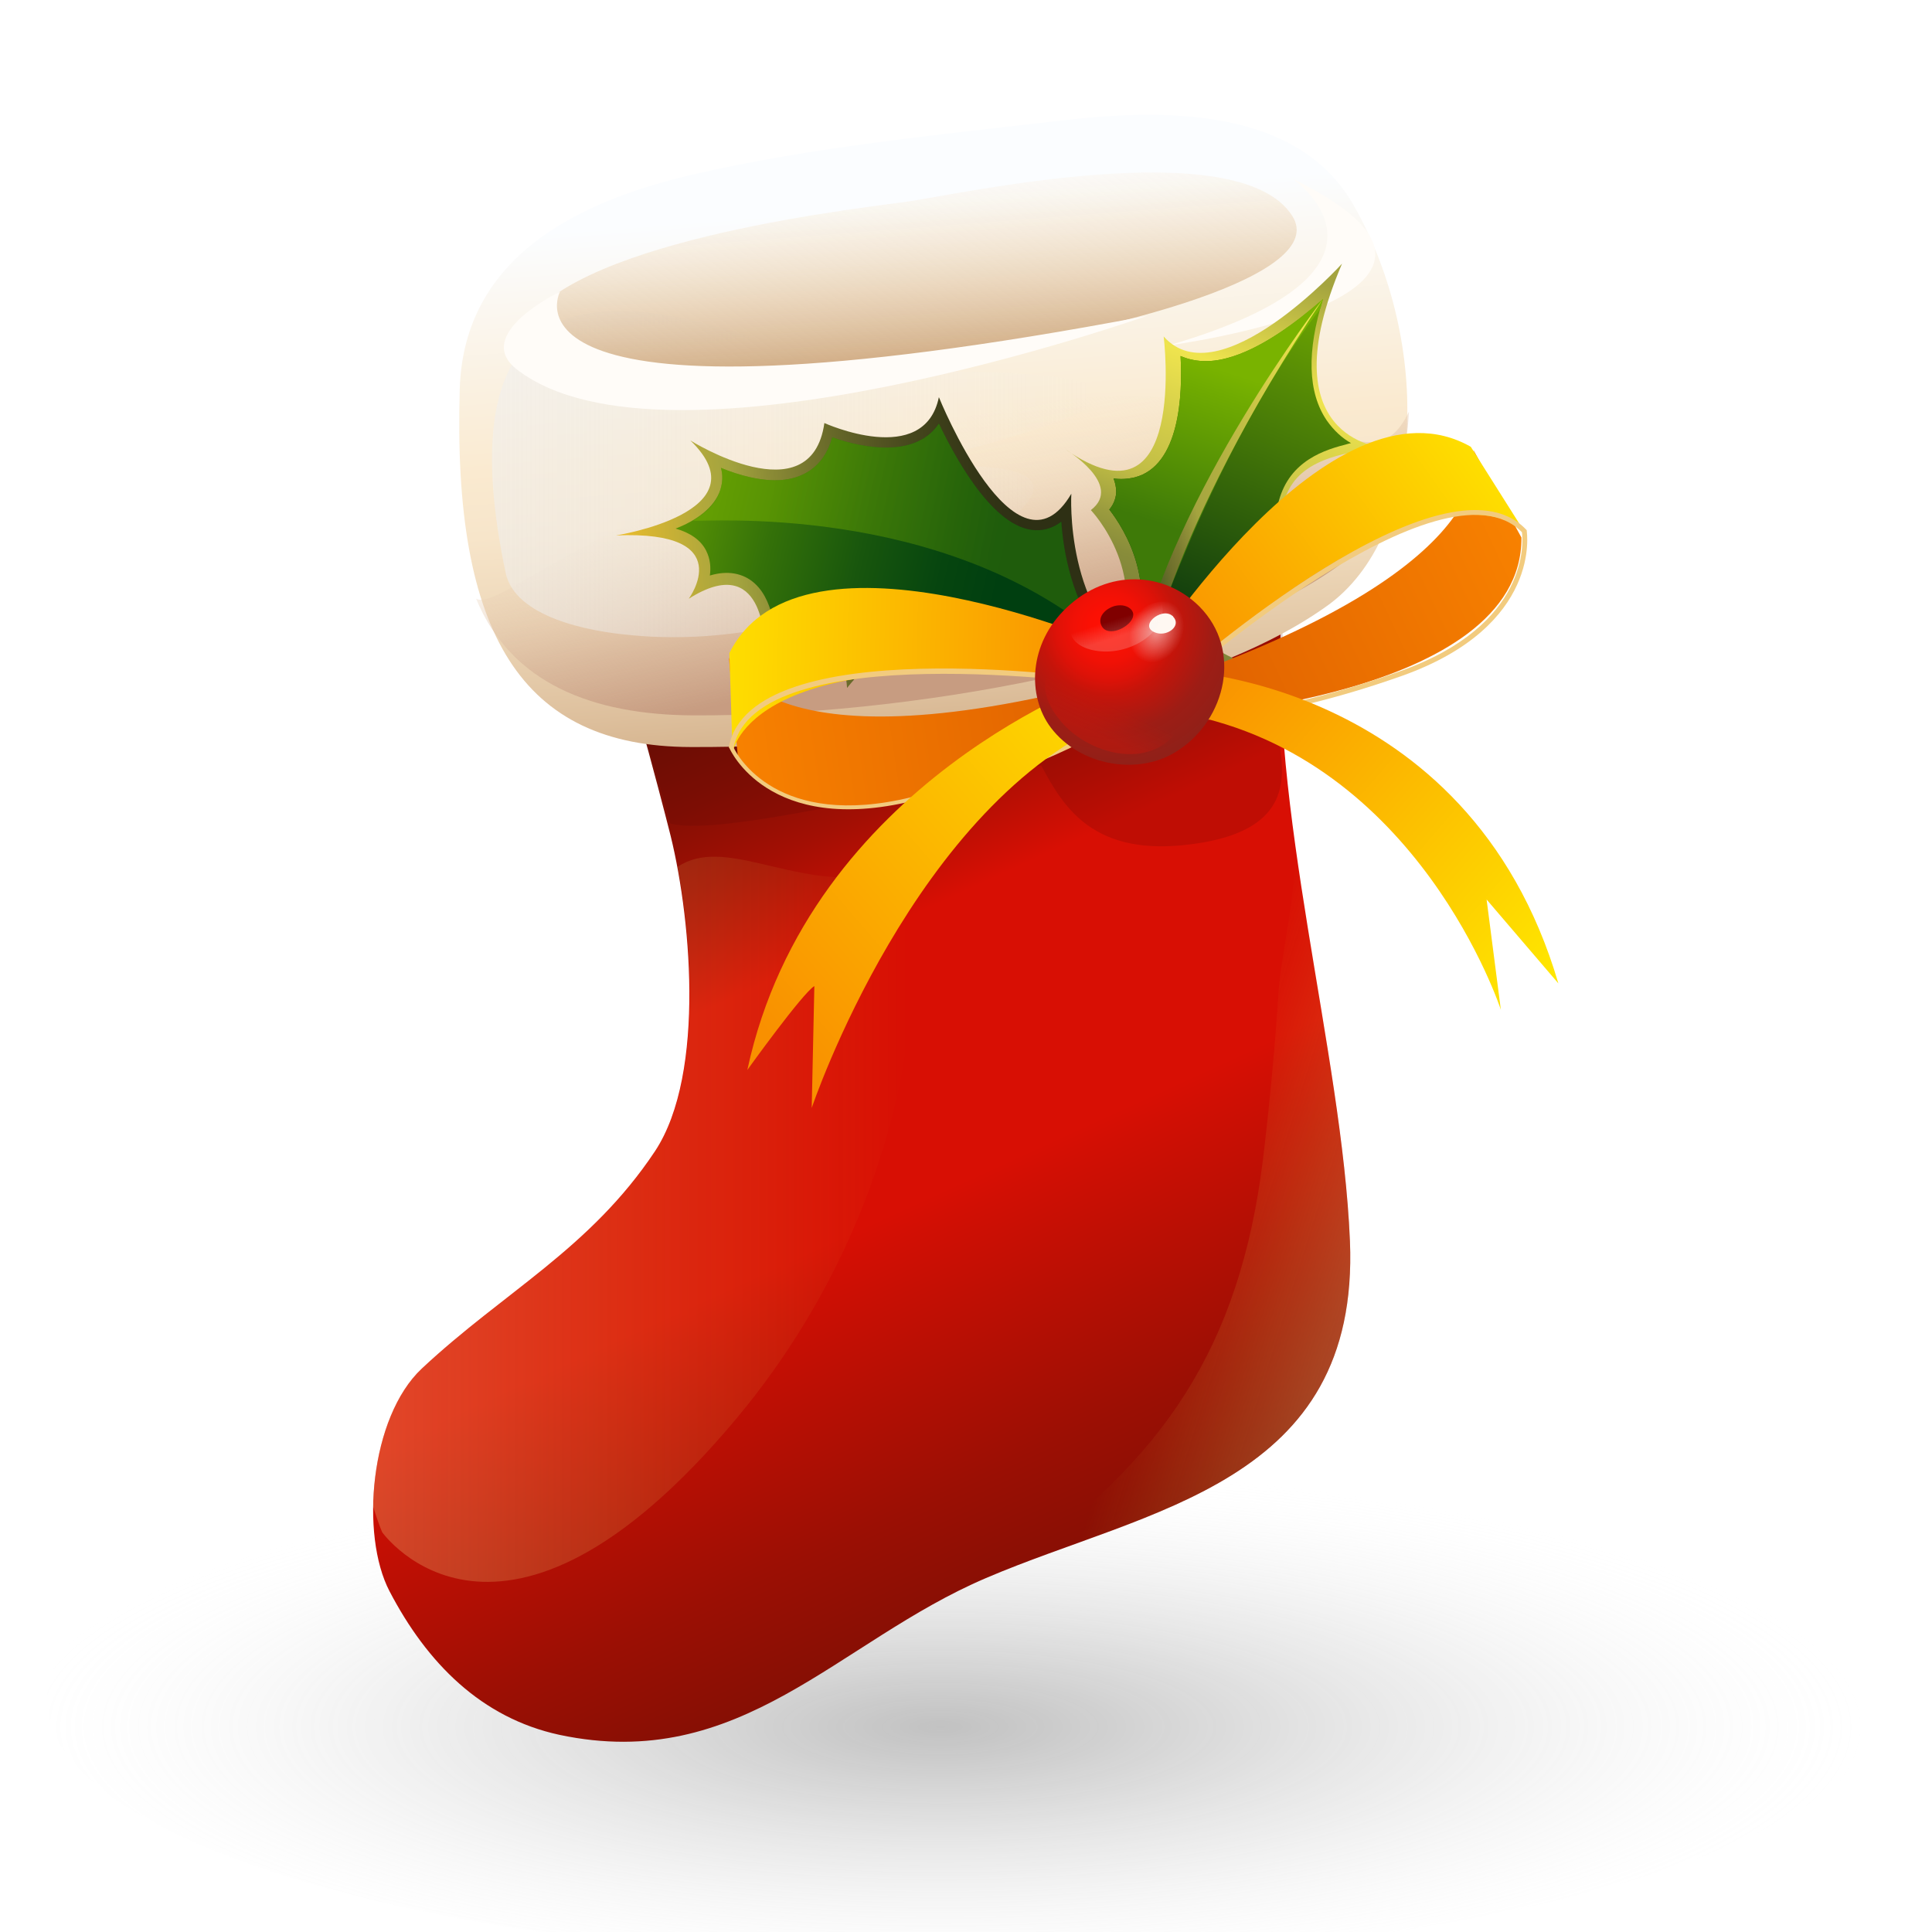 <?xml version="1.0" encoding="UTF-8" standalone="no"?>
<!-- Generator: Adobe Illustrator 18.0.0, SVG Export Plug-In . SVG Version: 6.00 Build 0)  -->

<svg
   xmlns:dc="http://purl.org/dc/elements/1.1/"
   xmlns:cc="http://creativecommons.org/ns#"
   xmlns:rdf="http://www.w3.org/1999/02/22-rdf-syntax-ns#"
   xmlns:svg="http://www.w3.org/2000/svg"
   xmlns="http://www.w3.org/2000/svg"
   xmlns:sodipodi="http://sodipodi.sourceforge.net/DTD/sodipodi-0.dtd"
   xmlns:inkscape="http://www.inkscape.org/namespaces/inkscape"
   version="1.0"
   id="Layer_1"
   x="0px"
   y="0px"
   viewBox="0 0 480 480"
   enable-background="new 0 0 640 480"
   xml:space="preserve"
   inkscape:version="0.91 r13725"
   sodipodi:docname="xmas_socks1.svg"
   width="480"
   height="480"><defs
     id="defs345" /><sodipodi:namedview
     pagecolor="#ffffff"
     bordercolor="#666666"
     borderopacity="1"
     objecttolerance="10"
     gridtolerance="10"
     guidetolerance="10"
     inkscape:pageopacity="0"
     inkscape:pageshadow="2"
     inkscape:window-width="640"
     inkscape:window-height="480"
     id="namedview343"
     showgrid="false"
     inkscape:zoom="1.5875"
     inkscape:cx="242.51969"
     inkscape:cy="240"
     inkscape:current-layer="Layer_1" /><g
     id="g3"
     transform="matrix(1.311,0,0,1.311,-179.572,-56.676)"><radialGradient
       id="SVGID_1_"
       cx="-16105.921"
       cy="-49854.812"
       r="2136.763"
       gradientTransform="matrix(0.082,0,0,0.023,1635.854,1517.153)"
       gradientUnits="userSpaceOnUse"><stop
         offset="0"
         style="stop-color:#666666"
         id="stop6" /><stop
         offset="0.132"
         style="stop-color:#6D6D6D;stop-opacity:0.868"
         id="stop8" /><stop
         offset="0.325"
         style="stop-color:#818181;stop-opacity:0.675"
         id="stop10" /><stop
         offset="0.554"
         style="stop-color:#A1A1A1;stop-opacity:0.446"
         id="stop12" /><stop
         offset="0.811"
         style="stop-color:#CDCDCD;stop-opacity:0.189"
         id="stop14" /><stop
         offset="1"
         style="stop-color:#F2F2F2;stop-opacity:0"
         id="stop16" /></radialGradient><path
       d="m 494.1,365.5 c 0,-27.4 -78,-49.5 -174.1,-49.5 -96.1,0 -174.1,22.1 -174.1,49.5 0,27.3 78,49.5 174.1,49.5 96.1,0 174.1,-22.2 174.1,-49.5 z"
       id="path18"
       inkscape:connector-curvature="0"
       style="opacity:0.4;fill:url(#SVGID_1_)" /><g
       id="g20"><g
         id="g22"><g
           id="g24"><g
             id="g26"><linearGradient
               id="SVGID_2_"
               gradientUnits="userSpaceOnUse"
               x1="250.377"
               y1="150.298"
               x2="339.824"
               y2="345.272"><stop
                 offset="0.124"
                 style="stop-color:#6A0F04"
                 id="stop29" /><stop
                 offset="0.166"
                 style="stop-color:#710F04"
                 id="stop31" /><stop
                 offset="0.227"
                 style="stop-color:#840F04"
                 id="stop33" /><stop
                 offset="0.299"
                 style="stop-color:#A30F04"
                 id="stop35" /><stop
                 offset="0.379"
                 style="stop-color:#CE0F04"
                 id="stop37" /><stop
                 offset="0.397"
                 style="stop-color:#D80F04"
                 id="stop39" /><stop
                 offset="0.629"
                 style="stop-color:#D80F04"
                 id="stop41" /><stop
                 offset="0.654"
                 style="stop-color:#D10F04"
                 id="stop43" /><stop
                 offset="0.873"
                 style="stop-color:#9B0F04"
                 id="stop45" /><stop
                 offset="0.979"
                 style="stop-color:#860F04"
                 id="stop47" /></linearGradient><path
               d="m 250.9,158.5 c 2,-0.3 12.1,38.9 12.8,41.7 4.1,15.5 7.2,46.4 -2.6,61.2 -12.3,18.5 -28.6,26.6 -44.2,41.2 -9.8,9.2 -11.7,31.5 -6.1,42.2 7.1,13.6 17.4,24 32.2,27.2 34.4,7.3 52.7,-17.7 80.8,-29.7 30.8,-13.2 70.9,-17.8 69,-63.9 -1.5,-35.8 -15.5,-82.5 -12.9,-120 0.2,-2.4 -2.7,-18.1 -7.3,-17.4 0,-0.1 -121.7,17.5 -121.7,17.5 z"
               id="path49"
               inkscape:connector-curvature="0"
               style="fill:url(#SVGID_2_)" /></g><linearGradient
             id="SVGID_3_"
             gradientUnits="userSpaceOnUse"
             x1="207.695"
             y1="274.337"
             x2="309.72"
             y2="274.337"><stop
               offset="5.154640e-03"
               style="stop-color:#FADD8C;stop-opacity:0.9"
               id="stop52" /><stop
               offset="0.181"
               style="stop-color:#F9DE86;stop-opacity:0.74"
               id="stop54" /><stop
               offset="0.421"
               style="stop-color:#F7E274;stop-opacity:0.521"
               id="stop56" /><stop
               offset="0.698"
               style="stop-color:#F4E758;stop-opacity:0.27"
               id="stop58" /><stop
               offset="0.995"
               style="stop-color:#EFEF31;stop-opacity:0"
               id="stop60" /></linearGradient><path
             d="m 302.1,209.2 c -15.1,2.2 -27.9,-7.6 -36.7,-1.7 3.1,16.5 4.2,41.2 -4.3,53.9 -12.3,18.5 -28.6,26.6 -44.2,41.2 -6.1,5.7 -9.1,16.4 -9.2,26.2 0.7,2.2 1.3,3.9 1.7,4.8 0,0 22.5,31.8 67.1,-21.5 39.1,-46.7 37.9,-104.7 25.6,-102.9 z"
             id="path62"
             inkscape:connector-curvature="0"
             style="opacity:0.3;fill:url(#SVGID_3_)" /><linearGradient
             id="SVGID_4_"
             gradientUnits="userSpaceOnUse"
             x1="416.823"
             y1="288.737"
             x2="361.343"
             y2="271.3"><stop
               offset="0"
               style="stop-color:#EFEFA2;stop-opacity:0.4"
               id="stop65" /><stop
               offset="0.154"
               style="stop-color:#EFEF9C;stop-opacity:0.338"
               id="stop67" /><stop
               offset="0.364"
               style="stop-color:#EFEF8A;stop-opacity:0.254"
               id="stop69" /><stop
               offset="0.607"
               style="stop-color:#EFEF6E;stop-opacity:0.156"
               id="stop71" /><stop
               offset="0.871"
               style="stop-color:#EFEF46;stop-opacity:4.979223e-02"
               id="stop73" /><stop
               offset="0.995"
               style="stop-color:#EFEF31;stop-opacity:0"
               id="stop75" /></linearGradient><path
             d="M 392.8,278.4 C 391.8,255 385.5,227 382,199.9 l -0.5,-1.2 c 2.8,6.9 -1.7,24.5 -2.2,32.1 -0.7,10.8 -1.7,21.5 -3,32.3 -4.4,35.3 -18.7,56.8 -47.8,76.9 0,0 0.2,0.1 0.4,0.3 30,-11.9 65.7,-18.4 63.9,-61.9 z"
             id="path77"
             inkscape:connector-curvature="0"
             style="fill:url(#SVGID_4_)" /><path
             d="m 380.6,175.8 c 0,-3.3 -0.9,-14.1 -0.6,-17.4 0.2,-2.4 -2.7,-18.1 -7.3,-17.4 0,0 -54.2,7.8 -90.3,13 -10.5,1.8 -20.9,3.6 -30.9,5.3 2.1,3.8 9.6,29.1 12.5,40 9.5,2.5 44.8,-6.6 70.3,-11 4.3,8.1 10,17.4 28.6,14.9 22.8,-3 16.6,-17 15.2,-25.7 0.9,-0.6 1.7,-1.1 2.5,-1.7 z"
             id="path79"
             inkscape:connector-curvature="0"
             style="opacity:0.2;fill:#5b0505" /></g><linearGradient
           id="SVGID_5_"
           gradientUnits="userSpaceOnUse"
           x1="310.544"
           y1="81.876"
           x2="318.904"
           y2="189.514"><stop
             offset="0"
             style="stop-color:#FBFDFF"
             id="stop82" /><stop
             offset="0.41"
             style="stop-color:#FAEAD0"
             id="stop84" /><stop
             offset="0.525"
             style="stop-color:#F7E5CA"
             id="stop86" /><stop
             offset="0.682"
             style="stop-color:#EDD7B8"
             id="stop88" /><stop
             offset="0.861"
             style="stop-color:#DDBF9C"
             id="stop90" /><stop
             offset="0.995"
             style="stop-color:#CFAA82"
             id="stop92" /></linearGradient><path
           d="M 393.6,82.3 C 383,63.4 357.4,63.8 337.9,66.1 c -23.2,2.7 -47.1,5 -69.6,10.2 -21.5,5 -43.4,15.4 -44.2,40.6 -1.4,46.7 11.8,67.8 43.7,67.9 39.8,0.2 94.1,-7.7 120.6,-26.7 18.7,-13.3 20,-49.6 5.2,-75.8 z"
           id="path94"
           inkscape:connector-curvature="0"
           style="fill:url(#SVGID_5_)" /><linearGradient
           id="SVGID_6_"
           gradientUnits="userSpaceOnUse"
           x1="312.109"
           y1="123.094"
           x2="321.872"
           y2="167.027"><stop
             offset="1.546390e-02"
             style="stop-color:#FAEAD0;stop-opacity:0"
             id="stop97" /><stop
             offset="5.983695e-02"
             style="stop-color:#F7E6CC;stop-opacity:4.603410e-02"
             id="stop99" /><stop
             offset="0.679"
             style="stop-color:#D5B196;stop-opacity:0.688"
             id="stop101" /><stop
             offset="0.979"
             style="stop-color:#C79C81"
             id="stop103" /></linearGradient><path
           d="m 404,121.2 c -8.4,17.6 -20.1,-11.4 -79.3,-0.2 -70.4,13.3 -92.4,38.4 -97.5,35.7 6.6,16 22,22 41.1,22.1 39.8,0.2 95.6,-9.3 122.1,-28.2 9.2,-6.6 12.7,-15.7 13.6,-29.4 z"
           id="path105"
           inkscape:connector-curvature="0"
           style="fill:url(#SVGID_6_)" /><linearGradient
           id="SVGID_7_"
           gradientUnits="userSpaceOnUse"
           x1="230.219"
           y1="126.856"
           x2="345.589"
           y2="126.856"
           gradientTransform="matrix(1,0,0,0.865,0,23.426)"><stop
             offset="0"
             style="stop-color:#EFEFEF;stop-opacity:0.8"
             id="stop108" /><stop
             offset="1"
             style="stop-color:#EFEFEF;stop-opacity:0"
             id="stop110" /></linearGradient><path
           d="m 309.4,131.1 c 83.9,-20.1 -4.1,-17.4 -7.1,-17.3 -13,0.4 -86.7,-43.9 -69.5,38 1.8,8.4 15.7,11.1 23.8,11.8 18.3,1.8 38.4,-2.8 55.2,-11.7 54.8,-28.9 -16.4,-17.4 -2.4,-20.8 z"
           id="path112"
           inkscape:connector-curvature="0"
           style="opacity:0.7;fill:url(#SVGID_7_)" /><linearGradient
           id="SVGID_8_"
           gradientUnits="userSpaceOnUse"
           x1="307.315"
           y1="79.282"
           x2="309.884"
           y2="112.366"><stop
             offset="5.207490e-03"
             style="stop-color:#FAEAD0;stop-opacity:0.2"
             id="stop115" /><stop
             offset="0.995"
             style="stop-color:#CFAA82"
             id="stop117" /></linearGradient><path
           d="m 381.9,84.2 c 13.7,21.9 -152.5,42.7 -146.9,23.5 5.1,-17.5 58.1,-24.2 73.5,-26.2 9.6,-1.3 63.3,-13.4 73.4,2.7 z"
           id="path119"
           inkscape:connector-curvature="0"
           style="fill:url(#SVGID_8_)" /><path
           d="m 243.1,98.5 c 0,0 -15.3,28.6 111.2,4.6 0,0 -90.8,32.1 -119.3,10.2 -8.8,-6.7 8.1,-14.8 8.1,-14.8 z"
           id="path121"
           inkscape:connector-curvature="0"
           style="fill:#fffcf8" /><path
           d="m 381.9,77.1 c 0,0 25.5,17.3 -23.5,31.6 0,0 69.4,-9.2 23.5,-31.6 z"
           id="path123"
           inkscape:connector-curvature="0"
           style="fill:#fffcf8" /></g><g
         id="g125"><linearGradient
           id="SVGID_9_"
           gradientUnits="userSpaceOnUse"
           x1="-310.612"
           y1="1425.071"
           x2="-212.676"
           y2="1425.071"
           gradientTransform="matrix(-0.997,0.08,0.08,0.997,-72.175,-1250.676)"><stop
             offset="0.211"
             style="stop-color:#2E3014"
             id="stop128" /><stop
             offset="0.295"
             style="stop-color:#343616"
             id="stop130" /><stop
             offset="0.41"
             style="stop-color:#46471D"
             id="stop132" /><stop
             offset="0.542"
             style="stop-color:#626327"
             id="stop134" /><stop
             offset="0.685"
             style="stop-color:#8A8A35"
             id="stop136" /><stop
             offset="0.768"
             style="stop-color:#A4A43F"
             id="stop138" /><stop
             offset="0.829"
             style="stop-color:#B3A93B"
             id="stop140" /><stop
             offset="0.945"
             style="stop-color:#DBB731"
             id="stop142" /><stop
             offset="1"
             style="stop-color:#F0BE2C"
             id="stop144" /></linearGradient><path
           d="m 351.7,174.3 c -1.1,-0.4 -25.3,-17.5 -30.8,-6.2 0,0 -8.1,-13.5 -23.4,5.5 0,0 -1.3,-22.1 -15.7,-8.6 0,0 0,-17.4 -14.3,-8.3 0,0 9.6,-13 -13.8,-12 0,0 28.2,-4.4 14.1,-18 0,0 22.9,14.4 25.4,-3.3 0,0 18.9,8.6 21.7,-4.9 0,0 14.6,36.2 25.1,18.3 0,0 -1.4,23.1 14,32.2 l -2.3,5.3 z"
           id="path146"
           inkscape:connector-curvature="0"
           style="fill:url(#SVGID_9_)" /><linearGradient
           id="SVGID_10_"
           gradientUnits="userSpaceOnUse"
           x1="-287.21"
           y1="1429.794"
           x2="-212.97"
           y2="1405.955"
           gradientTransform="matrix(-0.997,0.08,0.08,0.997,-72.175,-1250.676)"><stop
             offset="2.061860e-02"
             style="stop-color:#003F10"
             id="stop149" /><stop
             offset="0.166"
             style="stop-color:#06450F"
             id="stop151" /><stop
             offset="0.364"
             style="stop-color:#18560D"
             id="stop153" /><stop
             offset="0.592"
             style="stop-color:#347109"
             id="stop155" /><stop
             offset="0.841"
             style="stop-color:#5C9704"
             id="stop157" /><stop
             offset="1"
             style="stop-color:#79B300"
             id="stop159" /></linearGradient><path
           d="m 273.5,136 c 0.4,-1.3 0.5,-2.7 0.1,-4.1 3.4,1.4 7.7,2.6 11.5,2.3 3.5,-0.3 7.9,-2 9.6,-8.1 2.7,1 7.3,2.2 11.6,1.9 3.9,-0.3 6.8,-1.8 8.6,-4.5 3.5,7.3 11,20.8 19.1,20.2 0,0 0,0 0,0 1.4,-0.1 2.8,-0.6 4.1,-1.6 0.5,7.4 3,20.4 13.4,27.6 l -0.7,1.6 c -7,-4.3 -16.8,-9.6 -24,-9.1 -2.4,0.2 -4.4,1.1 -5.9,2.5 -1.8,-1.7 -4.8,-3.7 -9,-3.3 -4.1,0.3 -8.5,2.8 -12.9,7.4 -0.6,-2.9 -1.9,-6.5 -4.3,-8.6 -1.5,-1.3 -3.4,-1.9 -5.3,-1.8 -1.8,0.2 -3.8,0.9 -5.9,2.4 -0.5,-2.3 -1.4,-5.1 -3.5,-7 -2.2,-2 -5.2,-2.5 -8.5,-1.5 0.2,-1.5 0.1,-3.1 -0.7,-4.7 -1,-2 -3,-3.4 -5.8,-4.2 3.7,-1.4 7.4,-3.9 8.5,-7.4 z"
           id="path161"
           inkscape:connector-curvature="0"
           style="fill:url(#SVGID_10_)" /><linearGradient
           id="SVGID_11_"
           gradientUnits="userSpaceOnUse"
           x1="1088.18"
           y1="1328.591"
           x2="1101.802"
           y2="1265.021"
           gradientTransform="matrix(-0.386,0.922,0.922,0.386,-469.262,-1372.088)"><stop
             offset="0.149"
             style="stop-color:#3E7A08"
             id="stop164" /><stop
             offset="0.727"
             style="stop-color:#71AC01"
             id="stop166" /><stop
             offset="0.809"
             style="stop-color:#79B300"
             id="stop168" /></linearGradient><path
           d="m 268.3,141.9 c 2.5,-1.5 4.5,-3.4 5.2,-5.9 0.4,-1.3 0.5,-2.7 0.1,-4.1 3.4,1.4 7.7,2.6 11.5,2.3 3.5,-0.3 7.9,-2 9.6,-8.1 2.7,1 7.3,2.2 11.6,1.9 3.9,-0.3 6.8,-1.8 8.6,-4.5 3.5,7.3 11,20.8 19.1,20.2 0,0 0,0 0,0 1.4,-0.1 2.8,-0.6 4.1,-1.6 0.4,5.7 2,14.8 7.4,21.9 -30.7,-25.6 -75.1,-21.8 -77.2,-22.1 z"
           id="path170"
           inkscape:connector-curvature="0"
           style="opacity:0.5;fill:url(#SVGID_11_)" /></g><g
         id="g172"><linearGradient
           id="SVGID_12_"
           gradientUnits="userSpaceOnUse"
           x1="327.821"
           y1="-27.067"
           x2="386.503"
           y2="-103.887"
           gradientTransform="matrix(0.89,-0.229,0.206,0.8,64.05,268.237)"><stop
             offset="0.211"
             style="stop-color:#828739"
             id="stop175" /><stop
             offset="0.265"
             style="stop-color:#888C3A"
             id="stop177" /><stop
             offset="0.339"
             style="stop-color:#9A9B3E"
             id="stop179" /><stop
             offset="0.423"
             style="stop-color:#B6B443"
             id="stop181" /><stop
             offset="0.449"
             style="stop-color:#C0BC45"
             id="stop183" /><stop
             offset="0.614"
             style="stop-color:#D8D14A"
             id="stop185" /><stop
             offset="0.747"
             style="stop-color:#EFE44E"
             id="stop187" /><stop
             offset="1"
             style="stop-color:#A4A43F"
             id="stop189" /></linearGradient><path
           d="m 357.4,176.5 c 0,0 8.7,-7.7 15,-7.8 0,0 -20.7,-7.4 4.3,-15.1 14,-4.3 18.9,-8.8 18.9,-8.8 0,0 -17.2,3.6 -15.7,-4.8 1.5,-8.4 8.2,-10.6 19,-12 0,0 -21.8,-1.5 -7.6,-34.8 0,0 -23.3,25.6 -33.8,13.8 0,0 4.7,37.6 -18.6,21.4 0,0 11.1,6.7 4.8,11.5 0,0 12.4,12.9 3.6,28.6 l 10.1,8 z"
           id="path191"
           inkscape:connector-curvature="0"
           style="fill:url(#SVGID_12_)" /><linearGradient
           id="SVGID_13_"
           gradientUnits="userSpaceOnUse"
           x1="328.9"
           y1="-25.584"
           x2="395.201"
           y2="-103.341"
           gradientTransform="matrix(0.89,-0.229,0.206,0.8,64.05,268.237)"><stop
             offset="5.670100e-02"
             style="stop-color:#002A10"
             id="stop194" /><stop
             offset="0.738"
             style="stop-color:#578C05"
             id="stop196" /><stop
             offset="1"
             style="stop-color:#79B300"
             id="stop198" /></linearGradient><path
           d="m 388.4,122.9 c -3.6,-5.3 -3.8,-13.1 -0.7,-23 -4.8,4.2 -11.7,9.5 -18.2,11.2 l 0,0 c -3.3,0.9 -6.3,0.7 -8.8,-0.4 0.4,7.2 -0.1,20.8 -8.7,23 -1.3,0.3 -2.6,0.4 -4,0.2 0.3,0.8 0.5,1.6 0.5,2.5 0,0.9 -0.3,2.2 -1.3,3.4 2.8,3.6 10,14.8 3.4,28 l 7.8,6.1 c 1.9,-1.6 5.8,-4.4 9.7,-6 -2.5,-1.5 -4.9,-3.8 -4.7,-6.6 0.3,-3.7 4.8,-6.8 13.7,-9.6 5.2,-1.6 11.4,-4 14.2,-5.4 -3.1,0 -8.6,0.2 -10.6,-1.4 -1.1,-0.9 -2.2,-2.6 -1.7,-5.3 1.5,-8.2 7.7,-10.8 12.9,-12.1 0.3,-0.1 0.7,-0.2 1.1,-0.3 -1.6,-0.9 -3.2,-2.3 -4.6,-4.3 z"
           id="path200"
           inkscape:connector-curvature="0"
           style="fill:url(#SVGID_13_)" /><linearGradient
           id="SVGID_14_"
           gradientUnits="userSpaceOnUse"
           x1="336.136"
           y1="-50.213"
           x2="370.153"
           y2="-98.462"
           gradientTransform="matrix(0.89,-0.229,0.206,0.8,64.05,268.237)"><stop
             offset="0.186"
             style="stop-color:#3E7A08"
             id="stop203" /><stop
             offset="0.731"
             style="stop-color:#71AC01"
             id="stop205" /><stop
             offset="0.809"
             style="stop-color:#79B300"
             id="stop207" /></linearGradient><path
           d="m 353.1,169.7 c 3.5,-9.4 15.1,-43.1 34.1,-68 0.2,-0.6 0.3,-1.2 0.5,-1.8 -4.8,4.2 -11.7,9.5 -18.2,11.2 l 0,0 c -3.3,0.9 -6.3,0.7 -8.8,-0.4 0.4,7.2 -0.1,20.8 -8.7,23 -1.3,0.3 -2.6,0.4 -4,0.2 0.3,0.8 0.5,1.6 0.5,2.5 0,0.9 -0.3,2.2 -1.3,3.4 2.8,3.6 10,14.8 3.4,28 l 2.5,1.9 z"
           id="path209"
           inkscape:connector-curvature="0"
           style="fill:url(#SVGID_14_)" /><linearGradient
           id="SVGID_15_"
           gradientUnits="userSpaceOnUse"
           x1="330.65"
           y1="-62.838"
           x2="386.636"
           y2="-62.838"
           gradientTransform="matrix(0.89,-0.229,0.206,0.8,64.05,268.237)"><stop
             offset="0"
             style="stop-color:#003F10"
             id="stop212" /><stop
             offset="0.211"
             style="stop-color:#6F702C"
             id="stop214" /><stop
             offset="0.257"
             style="stop-color:#7C7C31"
             id="stop216" /><stop
             offset="0.341"
             style="stop-color:#9D9D3D"
             id="stop218" /><stop
             offset="0.356"
             style="stop-color:#A4A43F"
             id="stop220" /><stop
             offset="0.498"
             style="stop-color:#B3B142"
             id="stop222" /><stop
             offset="0.773"
             style="stop-color:#DBD34A"
             id="stop224" /><stop
             offset="0.897"
             style="stop-color:#EFE44E"
             id="stop226" /></linearGradient><path
           d="m 387.7,99.9 c 0,0 -28.5,36.8 -35.4,69 l 1.6,2.8 c 0,-0.1 3.8,-27 33.8,-71.8 z"
           id="path228"
           inkscape:connector-curvature="0"
           style="fill:url(#SVGID_15_)" /></g><g
         id="g230"><g
           id="g232"><linearGradient
             id="SVGID_16_"
             gradientUnits="userSpaceOnUse"
             x1="471.396"
             y1="332.484"
             x2="531.643"
             y2="280.671"
             gradientTransform="matrix(0.408,-0.913,-0.913,-0.408,473.039,737.775)"><stop
               offset="0"
               style="stop-color:#E06100"
               id="stop235" /><stop
               offset="1"
               style="stop-color:#FB8600"
               id="stop237" /></linearGradient><path
             d="m 359.9,179.2 c 0,0 65.6,-3.7 65.4,-34.1 l -9.1,-16.6 c 0,0 7.7,21.2 -57.2,43.8 l 0.9,6.9 z"
             id="path239"
             inkscape:connector-curvature="0"
             style="fill:url(#SVGID_16_)" /><linearGradient
             id="SVGID_17_"
             gradientUnits="userSpaceOnUse"
             x1="363.453"
             y1="178.321"
             x2="423.697"
             y2="126.511"
             gradientTransform="matrix(0.996,0.089,-0.089,0.996,15.299,-39.785)"><stop
               offset="0"
               style="stop-color:#F99000"
               id="stop242" /><stop
               offset="0.995"
               style="stop-color:#FFEA00"
               id="stop244" /></linearGradient><path
             d="m 354,168.3 c 0,0 35.2,-55.5 61.7,-40.4 l 10.1,16 c 0,0 -14.8,-17.1 -66.1,28.6 l -5.7,-4.2 z"
             id="path246"
             inkscape:connector-curvature="0"
             style="fill:url(#SVGID_17_)" /></g><g
           id="g248"><linearGradient
             id="SVGID_18_"
             gradientUnits="userSpaceOnUse"
             x1="526.11"
             y1="273.994"
             x2="586.352"
             y2="222.187"
             gradientTransform="matrix(-0.847,-0.531,0.531,-0.847,644.795,684.939)"><stop
               offset="0"
               style="stop-color:#E06100"
               id="stop251" /><stop
               offset="1"
               style="stop-color:#FB8600"
               id="stop253" /></linearGradient><path
             d="m 350.1,178.5 c 0,0 -56.6,33.5 -73.3,8.1 l -1.7,-18.8 c 0,0 5.5,21.9 71.8,4.5 l 3.2,6.2 z"
             id="path255"
             inkscape:connector-curvature="0"
             style="fill:url(#SVGID_18_)" /><linearGradient
             id="SVGID_19_"
             gradientUnits="userSpaceOnUse"
             x1="436.846"
             y1="144.626"
             x2="497.09"
             y2="92.816"
             gradientTransform="matrix(-0.777,0.629,0.629,0.777,591.915,-215.295)"><stop
               offset="0"
               style="stop-color:#F99000"
               id="stop258" /><stop
               offset="0.995"
               style="stop-color:#FFEA00"
               id="stop260" /></linearGradient><path
             d="m 349,166.2 c 0,0 -60.2,-26.5 -73.8,0.8 l 0.6,18.9 c 0,0 2.8,-22.4 70.8,-13.1 l 2.4,-6.6 z"
             id="path262"
             inkscape:connector-curvature="0"
             style="fill:url(#SVGID_19_)" /></g><g
           id="g264"><path
             d="m 360.1,179.6 c -0.1,0 -0.2,0 -0.2,0 l 0.1,-0.9 c 0.1,0 14.4,1.7 42.4,-8.3 24.6,-8.8 23.2,-24.7 23,-26.3 -15.1,-15.4 -64.8,28.2 -65.3,28.7 l -0.6,-0.7 c 2.1,-1.8 51.1,-44.9 66.7,-28.5 l 0.1,0.1 0,0.1 c 0,0.2 3,18 -23.6,27.5 -26.3,9.3 -40.7,8.5 -42.6,8.3 z"
             id="path266"
             inkscape:connector-curvature="0"
             style="fill:#f2cb7e" /></g><g
           id="g268"><path
             d="m 350.1,178.9 c 0.1,-0.1 0.2,-0.1 0.2,-0.2 l -0.6,-0.7 c -0.1,0.1 -11.1,9.3 -40,16.3 -25.4,6.2 -33,-7.9 -33.7,-9.4 4.2,-21.2 69.7,-12 70.4,-11.9 l 0.1,-0.9 c -2.7,-0.4 -67.3,-9.5 -71.4,12.7 l 0,0.1 0.1,0.1 c 0.1,0.2 7.3,16.7 34.8,10 27,-6.3 38.5,-14.8 40.1,-16.1 z"
             id="path270"
             inkscape:connector-curvature="0"
             style="fill:#f2cb7e" /></g><linearGradient
           id="SVGID_20_"
           gradientUnits="userSpaceOnUse"
           x1="282.454"
           y1="239.001"
           x2="364.259"
           y2="168.65"><stop
             offset="0"
             style="stop-color:#F99000"
             id="stop273" /><stop
             offset="0.995"
             style="stop-color:#FFEA00"
             id="stop275" /></linearGradient><path
           d="m 346.6,171.6 c 0,0 -56.2,19.5 -68,74.4 0,0 10.4,-14.5 12.7,-15.9 l -0.5,23.1 c 0,0 19.5,-58.1 58,-73.9 l -2.2,-7.7 z"
           id="path277"
           inkscape:connector-curvature="0"
           style="fill:url(#SVGID_20_)" /><linearGradient
           id="SVGID_21_"
           gradientUnits="userSpaceOnUse"
           x1="365.415"
           y1="169.516"
           x2="434.951"
           y2="230.125"><stop
             offset="0"
             style="stop-color:#F99000"
             id="stop280" /><stop
             offset="0.995"
             style="stop-color:#FFEA00"
             id="stop282" /></linearGradient><path
           d="m 358.4,170.2 c 0,0 56.7,0.9 73.9,59.4 l -13.6,-15.9 2.7,20.9 c 0,0 -15.5,-47.7 -60.1,-56.1 l -2.9,-8.3 z"
           id="path284"
           inkscape:connector-curvature="0"
           style="fill:url(#SVGID_21_)" /><linearGradient
           id="SVGID_22_"
           gradientUnits="userSpaceOnUse"
           x1="352.411"
           y1="168.188"
           x2="358.986"
           y2="192.173"
           gradientTransform="matrix(0.996,0.089,-0.089,0.996,15.299,-39.785)"><stop
             offset="0"
             style="stop-color:#F99000"
             id="stop287" /><stop
             offset="0.995"
             style="stop-color:#FFEA00"
             id="stop289" /></linearGradient><path
           d="m 344.3,163.7 c 0,0 2.4,11.7 0.9,18.4 0,0 15,-4.2 19.9,-2.4 0,0 -5.5,-9.6 -6.1,-17.8 0,-0.1 -8.4,2.8 -14.7,1.8 z"
           id="path291"
           inkscape:connector-curvature="0"
           style="fill:url(#SVGID_22_)" /></g><g
         id="g293"><radialGradient
           id="SVGID_23_"
           cx="335.39"
           cy="235.87"
           r="26.117"
           gradientTransform="matrix(0.834,-0.552,0.552,0.834,-62.85,150.454)"
           gradientUnits="userSpaceOnUse"><stop
             offset="0"
             style="stop-color:#FF1004"
             id="stop296" /><stop
             offset="0.133"
             style="stop-color:#FB1004"
             id="stop298" /><stop
             offset="0.26"
             style="stop-color:#F01106"
             id="stop300" /><stop
             offset="0.385"
             style="stop-color:#DD1208"
             id="stop302" /><stop
             offset="0.49"
             style="stop-color:#C6140A"
             id="stop304" /><stop
             offset="0.773"
             style="stop-color:#9D1D15"
             id="stop306" /><stop
             offset="1"
             style="stop-color:#912018"
             id="stop308" /></radialGradient><path
           d="m 364.3,158.2 c -6.6,-6.6 -17.3,-7.3 -25.2,0.2 -7.2,6.8 -7.5,16.7 -3,22.7 5.5,7.3 16.8,9.3 24.2,4.3 9,-5.9 12.1,-19 4,-27.2 z"
           id="path310"
           inkscape:connector-curvature="0"
           style="fill:url(#SVGID_23_)" /><g
           id="g312"><linearGradient
             id="SVGID_24_"
             gradientUnits="userSpaceOnUse"
             x1="258.234"
             y1="242.053"
             x2="262.416"
             y2="236.676"
             gradientTransform="matrix(0.975,-0.222,0.222,0.975,39.118,4.09)"><stop
               offset="2.577320e-02"
               style="stop-color:#E41004;stop-opacity:0.3"
               id="stop315" /><stop
               offset="1"
               style="stop-color:#E41004;stop-opacity:0"
               id="stop317" /></linearGradient><path
             d="m 359.9,178.7 c -1,-3.3 -3.2,-4 -5.7,-5.4 -3.9,-2.1 -5.7,-2.7 -10.7,-4.1 -9.2,-2.5 -11.2,4.9 -4.6,11.7 3.4,3.4 8.6,5.6 13.4,5.2 3.6,-0.3 9,-2.9 7.6,-7.4 z"
             id="path319"
             inkscape:connector-curvature="0"
             style="fill:url(#SVGID_24_)" /></g><path
           d="m 348.1,158.1 c -1.6,0.5 -3,1.9 -2.5,3.4 1.1,3.5 8.1,-0.6 5.6,-2.9 -0.8,-0.7 -2,-0.8 -3.1,-0.5 z"
           id="path321"
           inkscape:connector-curvature="0"
           style="fill:#800000" /><radialGradient
           id="SVGID_25_"
           cx="225.077"
           cy="217.899"
           r="6.144"
           gradientTransform="matrix(-0.47,0.882,-0.703,-0.375,615.135,46.096)"
           gradientUnits="userSpaceOnUse"><stop
             offset="0"
             style="stop-color:#F5F5F5;stop-opacity:0.8"
             id="stop324" /><stop
             offset="1"
             style="stop-color:#F5F5F5;stop-opacity:0"
             id="stop326" /></radialGradient><path
           d="m 359.9,157.8 c -4.5,-2.5 -12.3,3.6 -9.5,8.7 4.3,8 18.1,-4 9.5,-8.7 z"
           id="path328"
           inkscape:connector-curvature="0"
           style="opacity:0.7;fill:url(#SVGID_25_)" /><path
           d="m 359.1,159.9 c -2.1,-1.7 -6.7,2.2 -2.9,3.3 2.1,0.6 4.7,-1.4 3.1,-3.1 0,-0.1 -0.1,-0.1 -0.2,-0.2 z"
           id="path330"
           inkscape:connector-curvature="0"
           style="fill:#fff8f2" /><g
           id="g332"><linearGradient
             id="SVGID_26_"
             gradientUnits="userSpaceOnUse"
             x1="363.532"
             y1="305.332"
             x2="366.386"
             y2="301.662"
             gradientTransform="matrix(0.563,-0.826,0.826,0.563,-107.034,293.339)"><stop
               offset="0"
               style="stop-color:#F5F5F5;stop-opacity:0.2"
               id="stop335" /><stop
               offset="0.278"
               style="stop-color:#F5F5F5;stop-opacity:0.2"
               id="stop337" /><stop
               offset="1"
               style="stop-color:#F5F5F5;stop-opacity:0"
               id="stop339" /></linearGradient><path
             d="m 355.8,156 c -2,-1.2 -3.5,-0.5 -5.4,-0.1 -3,0.8 -4.1,1.3 -7.3,2.9 -5.8,3 -3.3,7.7 3.1,7.9 3.3,0.1 6.9,-1.2 9.2,-3.6 1.7,-1.8 3.1,-5.5 0.4,-7.1 z"
             id="path341"
             inkscape:connector-curvature="0"
             style="fill:url(#SVGID_26_)" /></g></g></g></g></svg>